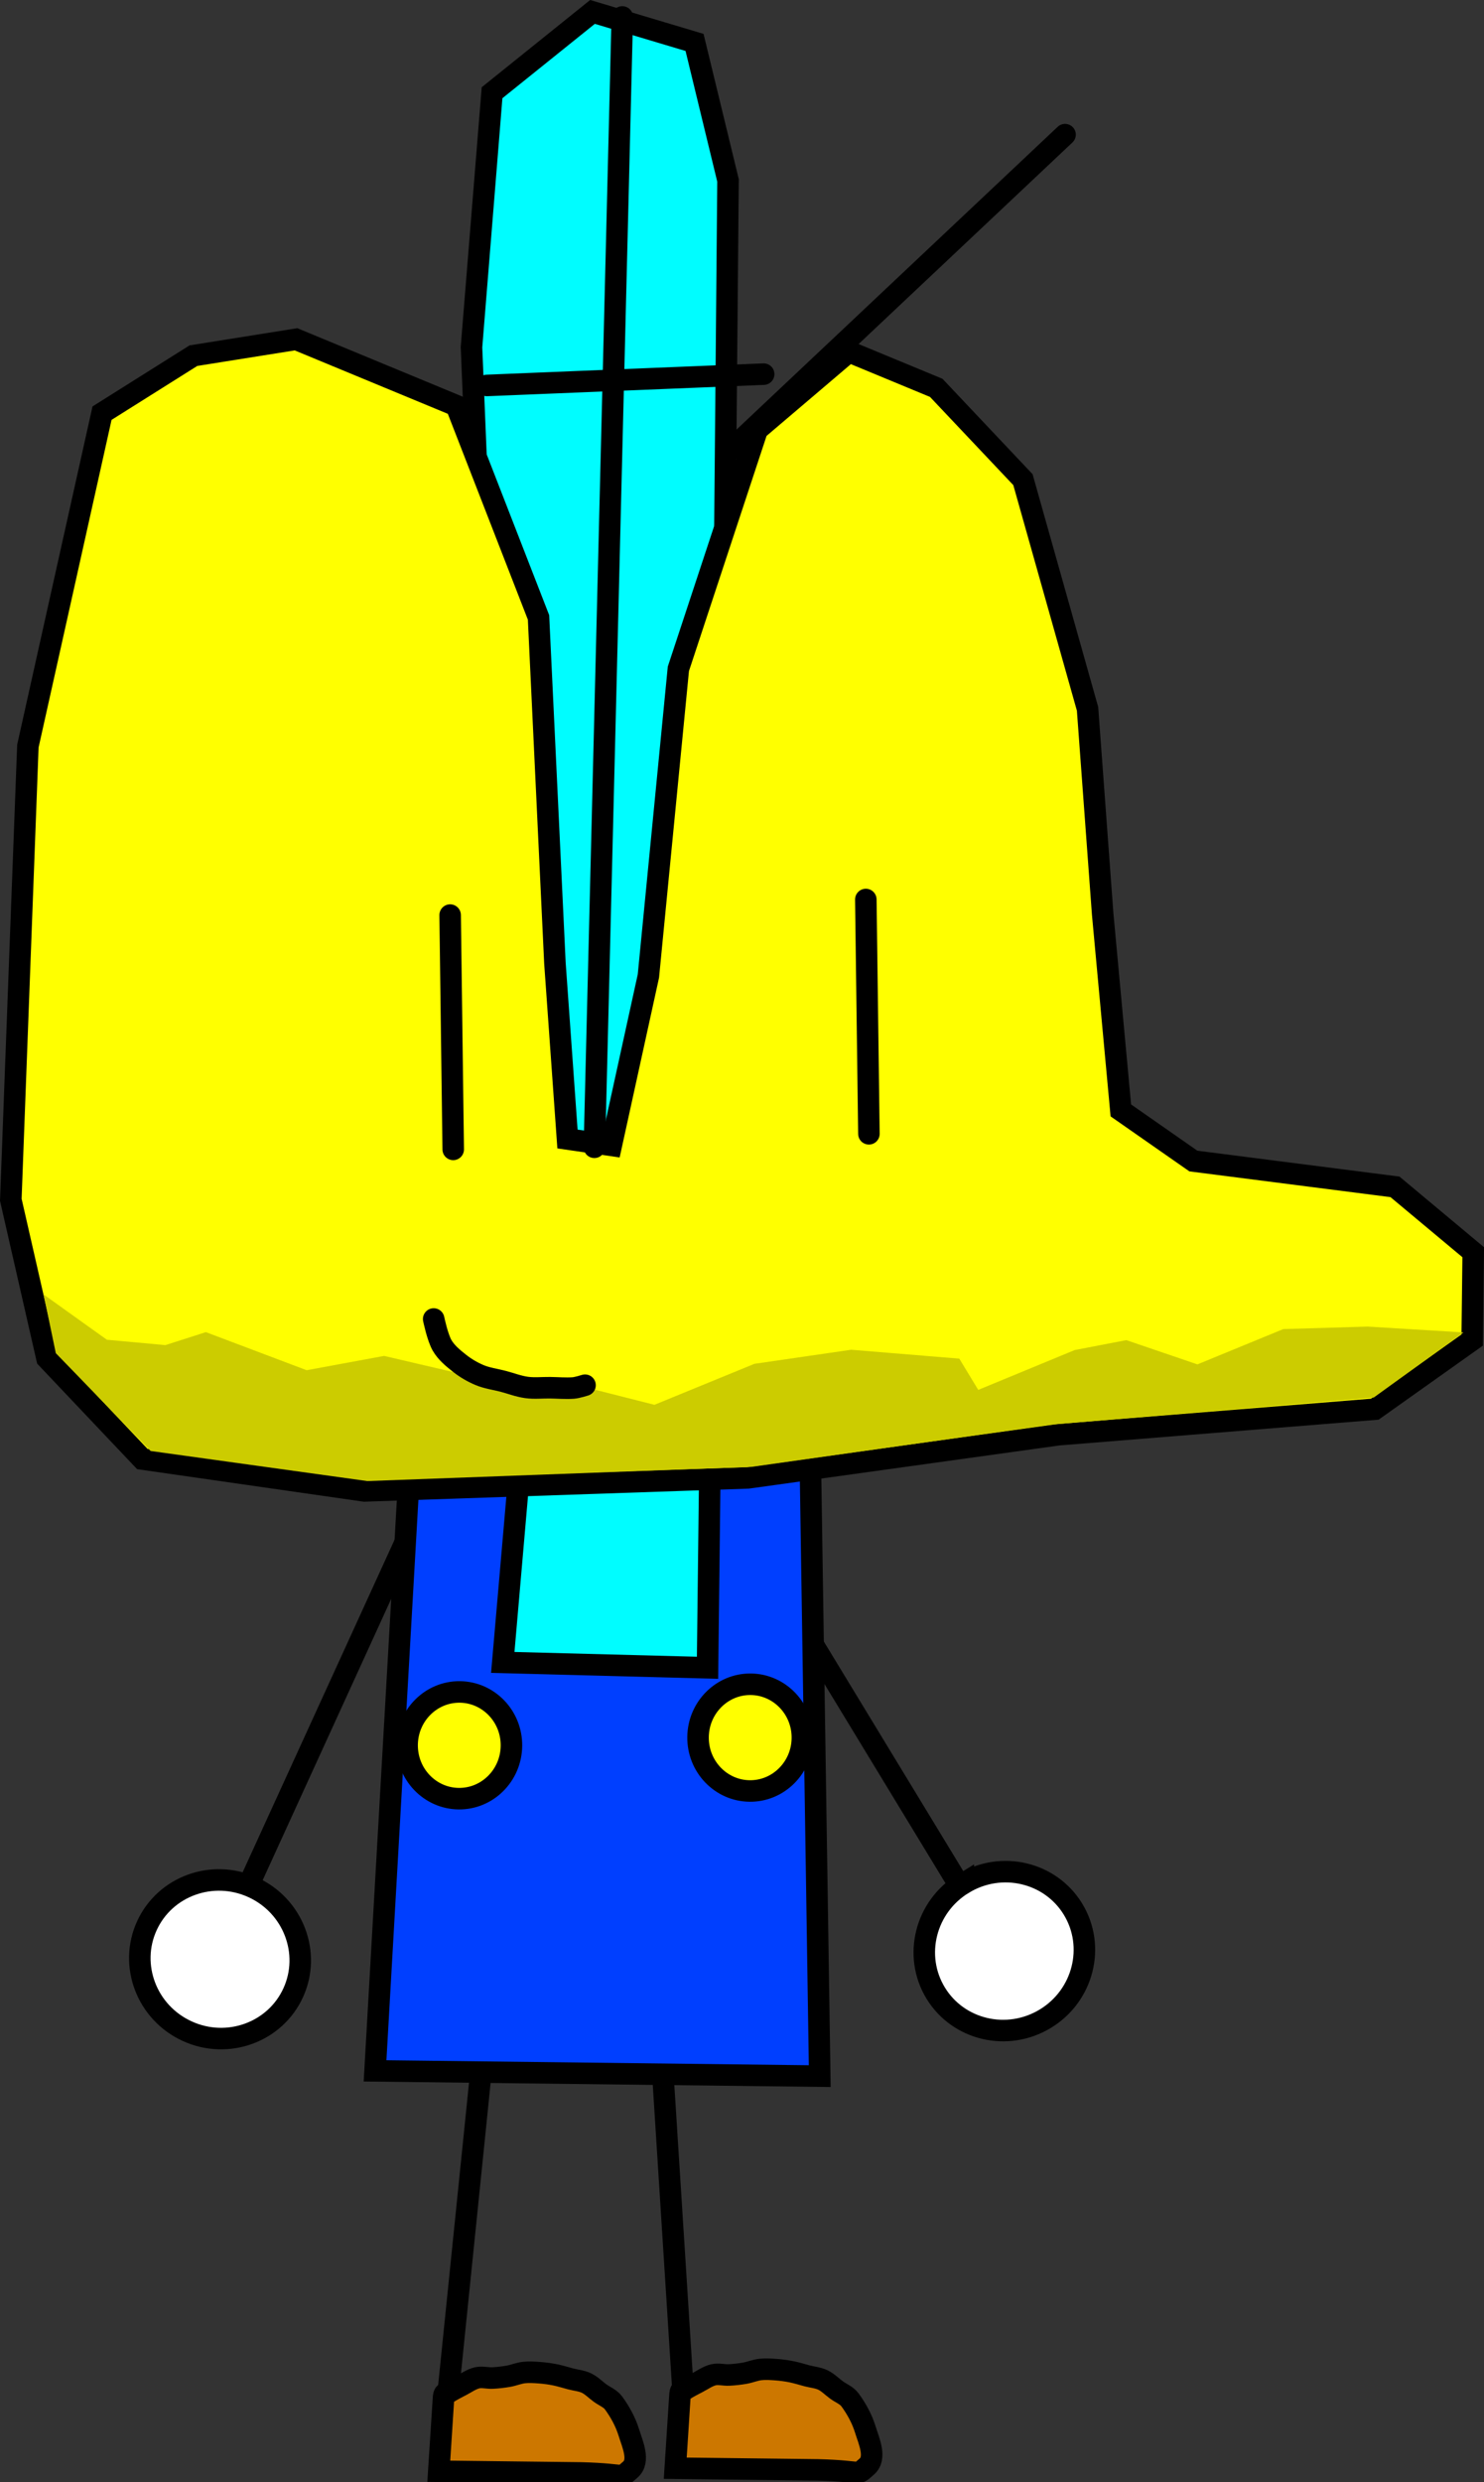 <svg version="1.1" xmlns="http://www.w3.org/2000/svg" xmlns:xlink="http://www.w3.org/1999/xlink" width="103.495" height="172.964" viewBox="0,0,103.495,172.964"><rect x="0" y="0" width="103.495" height="172.964" fill="#333333" stroke="none"/><g transform="translate(-256.114,-182.385)"><g data-paper-data="{&quot;isPaintingLayer&quot;:true}" fill-rule="nonzero" stroke-linejoin="miter" stroke-miterlimit="10" stroke-dasharray="" stroke-dashoffset="0" style="mix-blend-mode: normal"><g stroke-width="1.5"><g data-paper-data="{&quot;index&quot;:null}" fill="#000000" stroke="#000000" font-family="&quot;Helvetica Neue&quot;, Helvetica, Arial, sans-serif" font-weight="400" font-size="16" text-anchor="start"><g stroke-linecap="round"/><g stroke-linecap="round"/><g stroke-linecap="round"/><g stroke-linecap="round"/><g stroke-linecap="butt"/></g><g data-paper-data="{&quot;index&quot;:null}" stroke-linecap="round" font-family="&quot;Helvetica Neue&quot;, Helvetica, Arial, sans-serif" font-weight="400" font-size="16" text-anchor="start"><g fill="#000000" stroke="#000000"/><g><g fill="#000000" stroke="none"/><g fill="none" stroke="#000000"/></g></g><g data-paper-data="{&quot;index&quot;:null}" stroke="#000000"><g stroke-linecap="round"><path d="M287.249,354.304l-0.178,-2.247l2.769,-27.108" fill="none"/><path d="M286.715,354.598l0.334,-5.175c0.055,-0.413 0.168,-0.199 0.276,-0.269c0.307,-0.199 0.636,-0.365 0.96,-0.534c0.36,-0.187 0.702,-0.438 1.097,-0.532c0.353,-0.084 0.727,0.032 1.09,0.013c0.365,-0.019 0.731,-0.06 1.092,-0.123c0.369,-0.065 0.722,-0.218 1.093,-0.26c0.361,-0.041 0.728,-0.014 1.09,0.013c0.365,0.027 0.73,0.077 1.089,0.149c0.367,0.074 0.725,0.191 1.087,0.285c0.362,0.095 0.75,0.123 1.087,0.285c0.352,0.169 0.631,0.462 0.946,0.693c0.315,0.231 0.715,0.378 0.946,0.693c0.456,0.623 0.839,1.322 1.066,2.057c0.244,0.792 0.805,1.983 0.106,2.591c-0.825,0.695 -0.068,0.319 -3.41,0.232z" fill="#cc7700"/></g><g stroke-linecap="round"><path d="M327.286,320.788l-18.442,-30.339" fill="none"/><path d="M323.296,313.643c1.323,-0.804 2.842,-1.006 4.228,-0.681c1.386,0.324 2.639,1.175 3.428,2.474c0.789,1.299 0.968,2.802 0.618,4.182c-0.35,1.38 -1.228,2.636 -2.551,3.44c-1.323,0.804 -2.842,1.006 -4.228,0.681c-1.386,-0.324 -2.639,-1.175 -3.428,-2.474c-0.789,-1.299 -0.968,-2.802 -0.618,-4.183c0.349,-1.38 1.228,-2.636 2.551,-3.44z" fill="#ffffff"/></g><g stroke-linecap="round"><path d="M270.052,321.187l14.763,-32.29" fill="none"/><path d="M273.75,313.908c1.408,0.644 2.428,1.788 2.936,3.118c0.509,1.33 0.508,2.844 -0.124,4.226c-0.632,1.382 -1.776,2.374 -3.115,2.858c-1.338,0.485 -2.871,0.463 -4.279,-0.181c-1.408,-0.644 -2.428,-1.788 -2.936,-3.118c-0.509,-1.33 -0.508,-2.844 0.124,-4.226c0.632,-1.382 1.776,-2.374 3.115,-2.858c1.338,-0.485 2.871,-0.463 4.279,0.181z" fill="#ffffff"/></g><g stroke-linecap="round"><path d="M302.277,325.913l1.549,24.302l-0.036,3.061" fill="none"/><path d="M303.206,354.385l0.334,-5.175c0.055,-0.413 0.168,-0.199 0.276,-0.269c0.307,-0.199 0.636,-0.365 0.96,-0.534c0.36,-0.187 0.702,-0.438 1.097,-0.532c0.353,-0.084 0.727,0.032 1.09,0.013c0.365,-0.019 0.731,-0.06 1.092,-0.123c0.369,-0.065 0.722,-0.218 1.093,-0.26c0.361,-0.041 0.728,-0.014 1.09,0.013c0.365,0.027 0.73,0.077 1.089,0.149c0.367,0.074 0.725,0.191 1.087,0.285c0.362,0.095 0.75,0.123 1.087,0.285c0.352,0.169 0.631,0.462 0.946,0.693c0.315,0.231 0.715,0.378 0.946,0.693c0.456,0.623 0.839,1.322 1.066,2.057c0.244,0.792 0.805,1.983 0.106,2.591c-0.825,0.695 -0.068,0.319 -3.41,0.232z" fill="#cc7700"/></g><g><path d="M284.843,281.629l27.749,0.328l0.691,45.106l-31.013,-0.367z" fill="#003fff" stroke-linecap="round"/><path d="M305.457,298.606l-14.28,-0.373l1.417,-16.308l13.061,-0.05z" fill="#00fdff" stroke-linecap="round"/><path d="M288.188,300.29c1.004,0.012 1.908,0.439 2.559,1.12c0.651,0.681 1.048,1.616 1.035,2.642c-0.012,1.026 -0.431,1.951 -1.098,2.616c-0.666,0.666 -1.581,1.071 -2.584,1.059c-1.004,-0.012 -1.908,-0.439 -2.559,-1.12c-0.651,-0.681 -1.047,-1.616 -1.035,-2.642c0.012,-1.026 0.431,-1.951 1.098,-2.616c0.666,-0.666 1.581,-1.071 2.584,-1.059z" fill="#ffff00" stroke-linecap="butt"/><path d="M308.478,299.755c1.004,0.012 1.908,0.439 2.559,1.12c0.651,0.681 1.048,1.616 1.035,2.642c-0.012,1.026 -0.431,1.951 -1.098,2.616c-0.666,0.666 -1.581,1.071 -2.584,1.059c-1.004,-0.012 -1.908,-0.439 -2.559,-1.12c-0.651,-0.681 -1.047,-1.616 -1.035,-2.642c0.012,-1.026 0.431,-1.951 1.098,-2.616c0.666,-0.666 1.581,-1.071 2.584,-1.059z" fill="#ffff00" stroke-linecap="butt"/></g></g><g data-paper-data="{&quot;index&quot;:null}" stroke-linecap="round"><g stroke="#000000"><path d="M306.258,265.353l-14.882,-1.196l-2.38,-57.574l1.434,-17.736l7.005,-5.631l7.117,2.125l2.335,9.619z" fill="#00fdff"/><path d="M330.391,191.768l-23.319,21.967" fill="none"/></g><g><g><path d="M266.041,284.06l-6.651,-7.017l-2.522,-11.049l1.19,-31.616l5.172,-23.202l6.373,-4.006l7.156,-1.14l11.169,4.621l5.743,14.76l1.144,24.093l0.875,12.254l3.056,0.444l2.588,-11.805l2.09,-21.402l5.503,-16.668l6.39,-5.434l6.092,2.521l6.046,6.397l4.505,15.97l1.055,14.297l1.267,13.687l5.06,3.529l14.059,1.799l5.456,4.554l-0.072,6.121l-6.791,4.817l-22.06,1.78l-21.666,3.009l-26.743,0.908z" fill="#ffff00" stroke="#000000"/><path d="M260.006,276.683l-0.85,-4.091l4.411,3.154l4.077,0.375l2.827,-0.905l7.029,2.654l5.399,-0.997l6.634,1.548l6.81,0.489l5.412,1.37l6.972,-2.856l6.746,-0.981l7.543,0.62l1.321,2.179l6.726,-2.777l3.6,-0.692l4.959,1.691l5.988,-2.46l5.879,-0.175l6.688,0.406l-1.976,1.446l-4.281,3.092l-22.592,1.896l-20.808,2.937l-26.785,0.989l-15.117,-2.097z" fill="#cccc00" stroke="none"/></g><g fill="none" stroke="#000000"><path d="M316.497,245.068l0.215,16.328"/><path d="M287.722,262.482l-0.215,-16.328"/><path d="M296.915,278.915c0,0 -0.539,0.174 -0.819,0.194c-0.542,0.038 -1.089,-0.013 -1.632,-0.019c-0.544,-0.006 -1.094,0.055 -1.632,-0.019c-0.555,-0.076 -1.085,-0.285 -1.627,-0.427c-0.542,-0.143 -1.11,-0.213 -1.627,-0.427c-0.506,-0.209 -0.988,-0.494 -1.419,-0.833c-0.453,-0.357 -0.919,-0.741 -1.21,-1.239c-0.325,-0.556 -0.59,-1.844 -0.59,-1.844"/></g></g></g><path d="M297.567,262.336l1.946,-78.769" fill="none" stroke="#000000" stroke-linecap="round"/><path d="M309.372,208.458l-19.301,0.787" fill="none" stroke="#000000" stroke-linecap="round"/><g data-paper-data="{&quot;index&quot;:null}" fill="#000000" stroke="#000000" font-family="&quot;Helvetica Neue&quot;, Helvetica, Arial, sans-serif" font-weight="400" font-size="16" text-anchor="start"><g stroke-linecap="round"/><g stroke-linecap="round"/><g stroke-linecap="round"/><g stroke-linecap="round"/><g stroke-linecap="butt"/></g><g data-paper-data="{&quot;index&quot;:null}" stroke-linecap="round" font-family="&quot;Helvetica Neue&quot;, Helvetica, Arial, sans-serif" font-weight="400" font-size="16" text-anchor="start"><g fill="#000000" stroke="#000000"/><g><g fill="#000000" stroke="none"/><g fill="none" stroke="#000000"/></g></g></g><g fill="#000000" stroke="#000000" stroke-width="2" stroke-linecap="butt" font-family="&quot;Helvetica Neue&quot;, Helvetica, Arial, sans-serif" font-weight="400" font-size="16" text-anchor="start"><g/></g></g></g></svg>